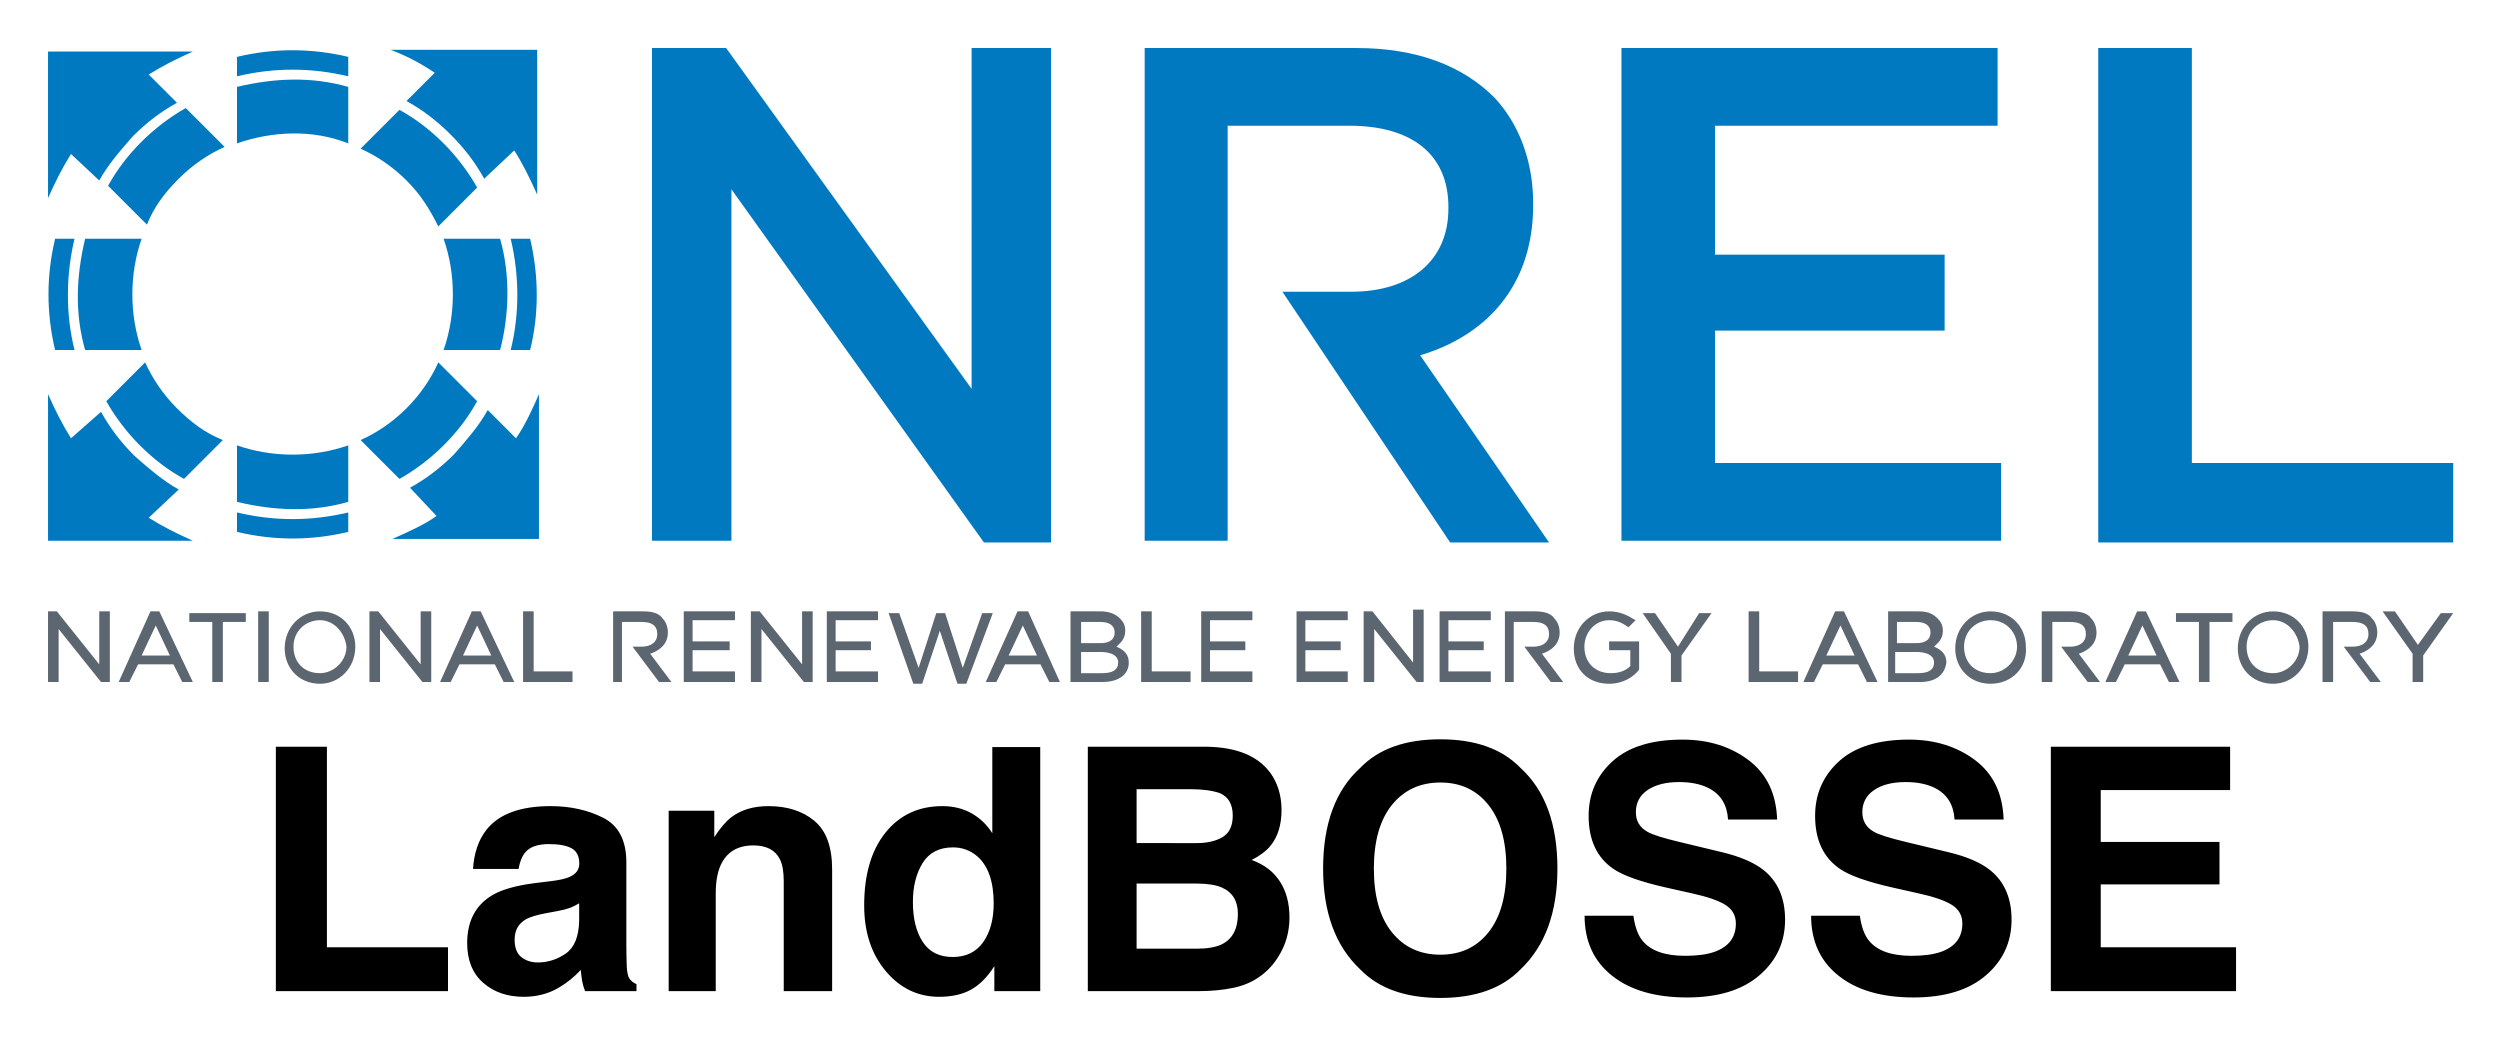 <svg xmlns="http://www.w3.org/2000/svg" role="img" viewBox="3.78 20.28 141.57 59.20"><title>LandBOSSE logo</title><path fill="#0079C1" fill-rule="evenodd" d="M28.5 49.5c-.7.5-1.6.9-2.5 1.3h8.3v-8.2c-.3.7-.8 1.8-1.3 2.5l-1.6-1.6c-.5.9-1.2 1.7-1.9 2.5-.8.8-1.6 1.4-2.5 1.9l1.5 1.6zm.1-8.7c-.4.9-1 1.8-1.8 2.6s-1.7 1.4-2.6 1.8l2.2 2.2c.9-.5 1.8-1.2 2.5-1.9.8-.8 1.4-1.6 1.9-2.5l-2.2-2.2zm5.2-.7c.5-2 .5-4.2 0-6.3h-1.1c.5 2.1.5 4.3 0 6.3h1.1zm-1.7 0c.5-1.9.6-4.2 0-6.3h-3.2c.7 2 .7 4.3 0 6.3h3.2zm.8-11.3c.4.6.9 1.6 1.3 2.5v-8.2h-8.3c.8.3 1.6.7 2.5 1.3L26.8 26c.9.5 1.7 1.1 2.5 1.9.8.8 1.4 1.6 1.9 2.5l1.7-1.6zm-8.7-.1c.9.4 1.8 1 2.6 1.8s1.3 1.6 1.8 2.6l2.2-2.2c-.5-.9-1.2-1.8-1.9-2.5-.8-.8-1.6-1.4-2.5-1.9l-2.2 2.2zm-.7-5.2c-2.1-.5-4.2-.5-6.3 0v1.1c2.1-.5 4.2-.5 6.3 0v-1.1zm0 1.7c-2.1-.6-4.2-.5-6.3 0v3.2c2-.7 4.3-.8 6.3 0v-3.2zM9.4 30.5c.5-.9 1.2-1.7 1.9-2.5.8-.8 1.6-1.4 2.5-1.9l-1.6-1.6c.8-.5 1.6-.9 2.5-1.3H6.5v8.3c.4-.9.8-1.7 1.3-2.5l1.6 1.5zm4.9-4.1c-.9.5-1.8 1.2-2.5 1.9-.8.8-1.4 1.6-1.9 2.5l2.2 2.2c.4-1 1-1.8 1.8-2.6s1.7-1.4 2.6-1.8l-2.2-2.2zm-5.7 7.4c-.5 2.1-.6 4.2 0 6.3h3.2c-.7-2-.7-4.3 0-6.3H8.6zm-1.7 0c-.5 2.1-.5 4.2 0 6.3H8c-.5-2-.5-4.2 0-6.3H6.9zm.9 11.3c-.5-.8-.9-1.6-1.3-2.5v8.3h8.2c-.9-.4-1.7-.8-2.5-1.3l1.7-1.6c-.9-.5-1.7-1.2-2.5-1.9-.8-.8-1.4-1.6-1.9-2.5l-1.7 1.5zm2-2.1c.5.9 1.2 1.8 1.9 2.5.8.8 1.6 1.4 2.5 1.9l2.2-2.2c-1-.4-1.8-1-2.6-1.8s-1.4-1.7-1.8-2.6L9.8 43zm7.4 2.5c2 .7 4.3.7 6.3 0v3.2c-2.1.6-4.2.5-6.3 0v-3.2zm0 3.8c2.1.5 4.2.5 6.3 0v1.1c-2.1.5-4.2.5-6.3 0v-1.1z" clip-rule="evenodd"/><path fill="#0079C1" d="M40.7 23h4.2l13.9 19.3V23h4.5v28h-3.8L45.2 31v19.9h-4.5V23zm35.7 13.8h3.9c3.4 0 5.5-1.8 5.5-4.7V32c0-3-2.1-4.6-5.6-4.6h-6.9v23.5h-4.7V23h12c3.4 0 6 1 7.8 2.8 1.4 1.5 2.2 3.6 2.2 6v.1c0 4.6-2.7 7.4-6.4 8.5L91.5 51h-5.6l-9.5-14.2zM95.6 23h21.3v4.4h-16v7.3h13V39h-13v7.5h16.2v4.4H95.6V23zm27 0h5.3v23.5h14.8V51h-20.1V23z"/><path fill="#5C6670" d="M9.9 58.9h-.4l-2.4-3v3h-.6v-4H7l2.4 3v-3h.6v4h-.1zm4.8 0h-.6l-.5-1h-2l-.5 1h-.6l1.8-4h.5l1.9 4zm-2.9-1.5h1.6l-.8-1.7-.8 1.7zm4.6 1.5h-.6v-3.4h-1.3V55h3.2v.5h-1.3v3.4zm2.6 0h-.6v-4h.6v4zm2.9.1c-1.2 0-2-.9-2-2 0-1.2.9-2.1 2-2.1 1.2 0 2 .9 2 2 0 1.2-.9 2.1-2 2.1zm0-3.6c-.8 0-1.5.6-1.5 1.5s.6 1.5 1.5 1.5c.8 0 1.5-.7 1.5-1.5-.1-.8-.7-1.5-1.5-1.5zm6.2 3.5h-.4l-2.4-3v3h-.6v-4h.5l2.4 3v-3h.6v4h-.1zm4.8 0h-.6l-.5-1h-2l-.5 1h-.6l1.8-4h.5l1.9 4zM30 57.4h1.6l-.8-1.7-.8 1.7zm6.2 1.5h-2.8v-4h.6v3.4h2.2v.6zm2.9 0h-.6v-4h1.7c.5 0 .9.1 1.1.4.2.2.3.5.3.8 0 .6-.4 1-1 1.2l1.2 1.6h-.7l-1.5-2h.5c.6 0 .9-.3.9-.7 0-.5-.3-.7-.9-.7H39v3.4zm50.5 0H89v-4h1.7c.5 0 .9.1 1.1.4.2.2.3.5.3.8 0 .6-.4 1-1 1.2l1.2 1.6h-.7l-1.5-2h.5c.6 0 .9-.3.9-.7 0-.5-.3-.7-.9-.7h-1.1v3.4zm30.4 0h-.6v-4h1.7c.5 0 .9.1 1.1.4.2.2.3.5.3.8 0 .6-.4 1-1 1.2l1.2 1.6h-.7l-1.5-2h.5c.6 0 .9-.3.9-.7 0-.5-.3-.7-.9-.7h-1v3.4zm15.9 0h-.6v-4h1.7c.5 0 .9.1 1.1.4.2.2.3.5.3.8 0 .6-.4 1-1 1.2l1.2 1.6h-.6l-1.5-2h.5c.6 0 .9-.3.9-.7 0-.5-.3-.7-.9-.7h-1.1v3.4zm-90.4 0h-3v-4h2.9v.5H43v1.2h2.1v.5H43v1.2h2.4v.6h.1zm4.2 0h-.4l-2.4-3v3h-.6v-4h.5l2.4 3v-3h.6v4h-.1zm3.9 0h-3v-4h2.9v.5h-2.4v1.2h2v.5h-2v1.2h2.4v.6h.1zm4.9.1H58l-1-3-1 3h-.5l-1.4-4h.6l1.1 3.1 1-3.1h.5l1 3.1 1.1-3.1h.6l-1.5 4zm5.3-.1h-.6l-.5-1h-2l-.5 1h-.6l1.8-4h.6l1.8 4zm-2.9-1.5h1.6l-.8-1.7-.8 1.7zm5.3 1.5h-1.8v-4h1.7c.4 0 .8.1 1.1.4.2.2.3.4.3.7 0 .5-.3.7-.5.9.5.2.7.5.7.9 0 .7-.6 1.1-1.5 1.1zm-1.2-.5h1.2c.6 0 .9-.2.9-.6 0-.5-.6-.6-1-.6H65v1.2zm0-1.7h1.1c.5 0 .8-.2.8-.6 0-.4-.3-.6-.8-.6H65v1.2zm6.2 2.2h-2.8v-4h.6v3.4h2.2v.6zm3.6 0h-3v-4h2.9v.5h-2.4v1.2h2v.5h-2v1.2h2.4v.6h.1zm5.4 0h-3v-4h2.9v.5h-2.4v1.2h2v.5h-2v1.2h2.4v.6h.1zm4.2 0H84l-2.4-3v3H81v-4h.5l2.3 2.9v-3h.6v4.1zm3.9 0h-3v-4h2.9v.5h-2.4v1.2h2v.5h-2v1.2h2.4v.6h.1zm6.6.1c-1.2 0-2-.8-2-2s.9-2.1 2-2.1c.6 0 1 .2 1.5.5l-.4.4c-.3-.2-.6-.4-1.1-.4-.8 0-1.4.7-1.4 1.5 0 .9.6 1.5 1.5 1.5.4 0 .8-.1 1.1-.4v-.9h-1.2v-.5h1.7v1.6c-.3.4-.9.8-1.7.8zm4.1-.1h-.6v-1.6L96.8 55h.7l1.3 1.9L100 55h.7L99 57.4v1.5zm6.6 0h-2.8v-4h.6v3.4h2.2v.6zm4.5 0h-.6l-.5-1h-2l-.5 1h-.6l1.8-4h.5l1.9 4zm-2.9-1.5h1.6l-.8-1.7-.8 1.7zm5.3 1.5h-1.8v-4h1.7c.5 0 .8.1 1.1.4.2.2.3.4.3.7 0 .5-.3.7-.5.9.5.2.7.5.7.9-.1.7-.6 1.1-1.5 1.1zm-1.3-.5h1.2c.6 0 .9-.2.9-.6 0-.5-.6-.6-1-.6h-1.2v1.2h.1zm0-1.7h1.1c.5 0 .8-.2.8-.6 0-.4-.3-.6-.8-.6h-1.1v1.2zm5.3 2.3c-1.2 0-2-.9-2-2 0-1.2.9-2.1 2-2.1 1.2 0 2 .9 2 2 .1 1.2-.8 2.1-2 2.1zm0-3.6c-.8 0-1.5.6-1.5 1.5s.6 1.5 1.5 1.5c.8 0 1.5-.7 1.5-1.5s-.6-1.5-1.5-1.5zm10.7 3.5h-.6l-.5-1h-2l-.5 1h-.6l1.8-4h.5l1.9 4zm-2.9-1.5h1.6l-.8-1.7-.8 1.7zm4.6 1.5h-.6v-3.4H127V55h3.2v.5h-1.3v3.4zm3.6.1c-1.2 0-2-.9-2-2 0-1.2.9-2.1 2-2.1 1.2 0 2 .9 2 2 0 1.2-.9 2.1-2 2.1zm0-3.6c-.8 0-1.5.6-1.5 1.5s.6 1.5 1.5 1.5c.8 0 1.5-.7 1.5-1.5-.1-.8-.7-1.5-1.5-1.5zm8.5 3.5h-.6v-1.6l-1.7-2.4h.7l1.3 1.9L142 55h.7l-1.7 2.4v1.5z"/><path d="M19.401 62.567v13.84h9.748V73.92h-6.856V62.567zm17.176 8.864v.996c-.021.895-.272 1.512-.756 1.848-.486.339-1.018.507-1.592.507-.363 0-.673-.102-.927-.304-.254-.203-.379-.534-.379-.991 0-.513.206-.892.62-1.138.243-.144.649-.264 1.21-.366l.601-.112c.302-.056.537-.118.71-.182.171-.067.342-.152.513-.259zM34.95 70.181l-.911.112c-1.031.134-1.813.353-2.348.66-.97.564-1.456 1.474-1.456 2.732 0 .97.304 1.72.908 2.249.604.529 1.367.793 2.294.793.726 0 1.378-.166 1.955-.499.481-.28.905-.622 1.277-1.023.019.232.043.438.075.62.032.182.088.377.168.582h2.911v-.395c-.176-.08-.307-.184-.395-.31-.088-.123-.139-.361-.158-.713-.013-.462-.021-.857-.021-1.183v-4.693c0-1.234-.433-2.073-1.303-2.519-.871-.443-1.867-.665-2.986-.665-1.723 0-2.935.449-3.643 1.351-.446.577-.694 1.311-.75 2.206h2.58c.064-.395.19-.708.377-.937.262-.315.71-.47 1.343-.47.564 0 .991.08 1.282.238.291.16.435.451.435.871 0 .345-.19.596-.572.759-.214.096-.569.174-1.063.235zm.142-4.281zm14.802.86c-.673-.556-1.538-.831-2.596-.831-.844 0-1.541.206-2.094.62-.304.23-.63.609-.975 1.135V66.191h-2.583v10.216h2.665v-5.539c0-.633.088-1.151.264-1.56.337-.769.962-1.154 1.867-1.154.74 0 1.242.262 1.504.788.144.288.216.702.216 1.239v6.226h2.74v-6.891c0-1.285-.337-2.203-1.01-2.756zm-3.582-.86zm12.489.438c-.481-.272-1.034-.409-1.653-.409-1.346 0-2.42.499-3.224 1.501-.807 1.002-1.207 2.377-1.207 4.124 0 1.514.409 2.754 1.226 3.723.817.967 1.821 1.45 3.018 1.45.726 0 1.333-.139 1.821-.414.489-.275.924-.716 1.306-1.325v1.418h2.599v-13.821h-2.714v4.882c-.299-.481-.692-.857-1.172-1.13zm.657 7.291c-.395.561-.97.844-1.728.844-.756 0-1.322-.283-1.693-.849-.374-.566-.561-1.322-.561-2.268 0-.876.184-1.611.55-2.203.366-.59.94-.887 1.723-.887.513 0 .964.163 1.354.489.63.537.948 1.434.948 2.684 0 .897-.198 1.627-.593 2.19zm8.685-8.659h3.042c.67 0 1.221.072 1.653.216.499.206.75.633.75 1.277 0 .582-.19.988-.569 1.215-.377.23-.871.345-1.477.345H68.143zm0 5.344h3.445c.601.005 1.068.083 1.399.232.596.27.892.764.892 1.485 0 .852-.307 1.426-.919 1.728-.339.163-.812.243-1.418.243H68.143zm7.569-6.274c-.708-.959-1.91-1.45-3.606-1.474h-6.725v13.84h6.274c.708 0 1.362-.061 1.966-.187.606-.126 1.13-.358 1.573-.694.395-.294.724-.657.986-1.09.414-.652.62-1.386.62-2.206 0-.796-.179-1.472-.539-2.03-.358-.556-.892-.964-1.6-1.221.462-.238.815-.499 1.052-.788.425-.513.638-1.194.638-2.038 0-.82-.214-1.525-.638-2.113zm12.36 9.033c-.673.847-1.581 1.269-2.727 1.269s-2.059-.422-2.743-1.269c-.681-.844-1.023-2.046-1.023-3.606 0-1.557.342-2.759 1.023-3.606.684-.844 1.597-1.269 2.743-1.269 1.146 0 2.054.425 2.727 1.274.673.847 1.01 2.049 1.01 3.6 0 1.56-.337 2.762-1.01 3.606zm1.808 2.105c1.394-1.322 2.094-3.224 2.094-5.71 0-2.535-.7-4.439-2.094-5.707-1.047-1.079-2.559-1.616-4.535-1.616-1.979 0-3.491.537-4.535 1.616-1.402 1.269-2.105 3.173-2.105 5.707 0 2.487.702 4.388 2.105 5.71 1.044 1.076 2.556 1.613 4.535 1.613 1.976 0 3.488-.537 4.535-1.613zm-4.535-13.034zm10.929 9.991h-2.762c0 1.44.518 2.569 1.549 3.392 1.034.825 2.452 1.237 4.255 1.237 1.765 0 3.13-.419 4.097-1.255.97-.833 1.453-1.886 1.453-3.149 0-1.234-.414-2.177-1.239-2.826-.534-.419-1.322-.756-2.366-1.004l-2.385-.574c-.921-.219-1.522-.409-1.803-.572-.438-.246-.657-.614-.657-1.108 0-.539.222-.959.665-1.258.446-.302 1.039-.451 1.784-.451.67 0 1.231.115 1.68.347.678.35 1.042.943 1.09 1.773h2.78c-.051-1.469-.59-2.591-1.621-3.365-1.028-.772-2.273-1.159-3.731-1.159-1.747 0-3.071.409-3.971 1.229-.903.823-1.351 1.851-1.351 3.09 0 1.359.465 2.358 1.397 2.997.553.382 1.546.734 2.986 1.06l1.466.329c.857.187 1.488.403 1.888.649.401.248.601.604.601 1.06 0 .783-.406 1.317-1.213 1.605-.425.15-.98.224-1.661.224-1.14 0-1.944-.283-2.414-.855-.256-.312-.427-.785-.515-1.416zm2.807-9.991zm10.018 9.991h-2.759c0 1.44.515 2.569 1.549 3.392 1.031.825 2.449 1.237 4.252 1.237 1.765 0 3.133-.419 4.1-1.255.967-.833 1.45-1.886 1.45-3.149 0-1.234-.414-2.177-1.239-2.826-.531-.419-1.322-.756-2.366-1.004l-2.385-.574c-.919-.219-1.52-.409-1.803-.572-.438-.246-.657-.614-.657-1.108 0-.539.222-.959.668-1.258.443-.302 1.039-.451 1.784-.451.668 0 1.229.115 1.68.347.676.35 1.039.943 1.09 1.773h2.778c-.048-1.469-.59-2.591-1.619-3.365-1.031-.772-2.276-1.159-3.734-1.159-1.747 0-3.069.409-3.971 1.229-.9.823-1.351 1.851-1.351 3.09 0 1.359.467 2.358 1.399 2.997.55.382 1.546.734 2.986 1.06l1.464.329c.857.187 1.488.403 1.888.649.401.248.601.604.601 1.06 0 .783-.403 1.317-1.213 1.605-.425.15-.978.224-1.661.224-1.138 0-1.944-.283-2.412-.855-.259-.312-.43-.785-.518-1.416zm2.807-9.991zm18.161 2.874v-2.452h-10.152v13.84h10.488V73.92h-7.663v-3.56h6.725V67.957h-6.725v-2.938zm-5.005-2.452z"/></svg>